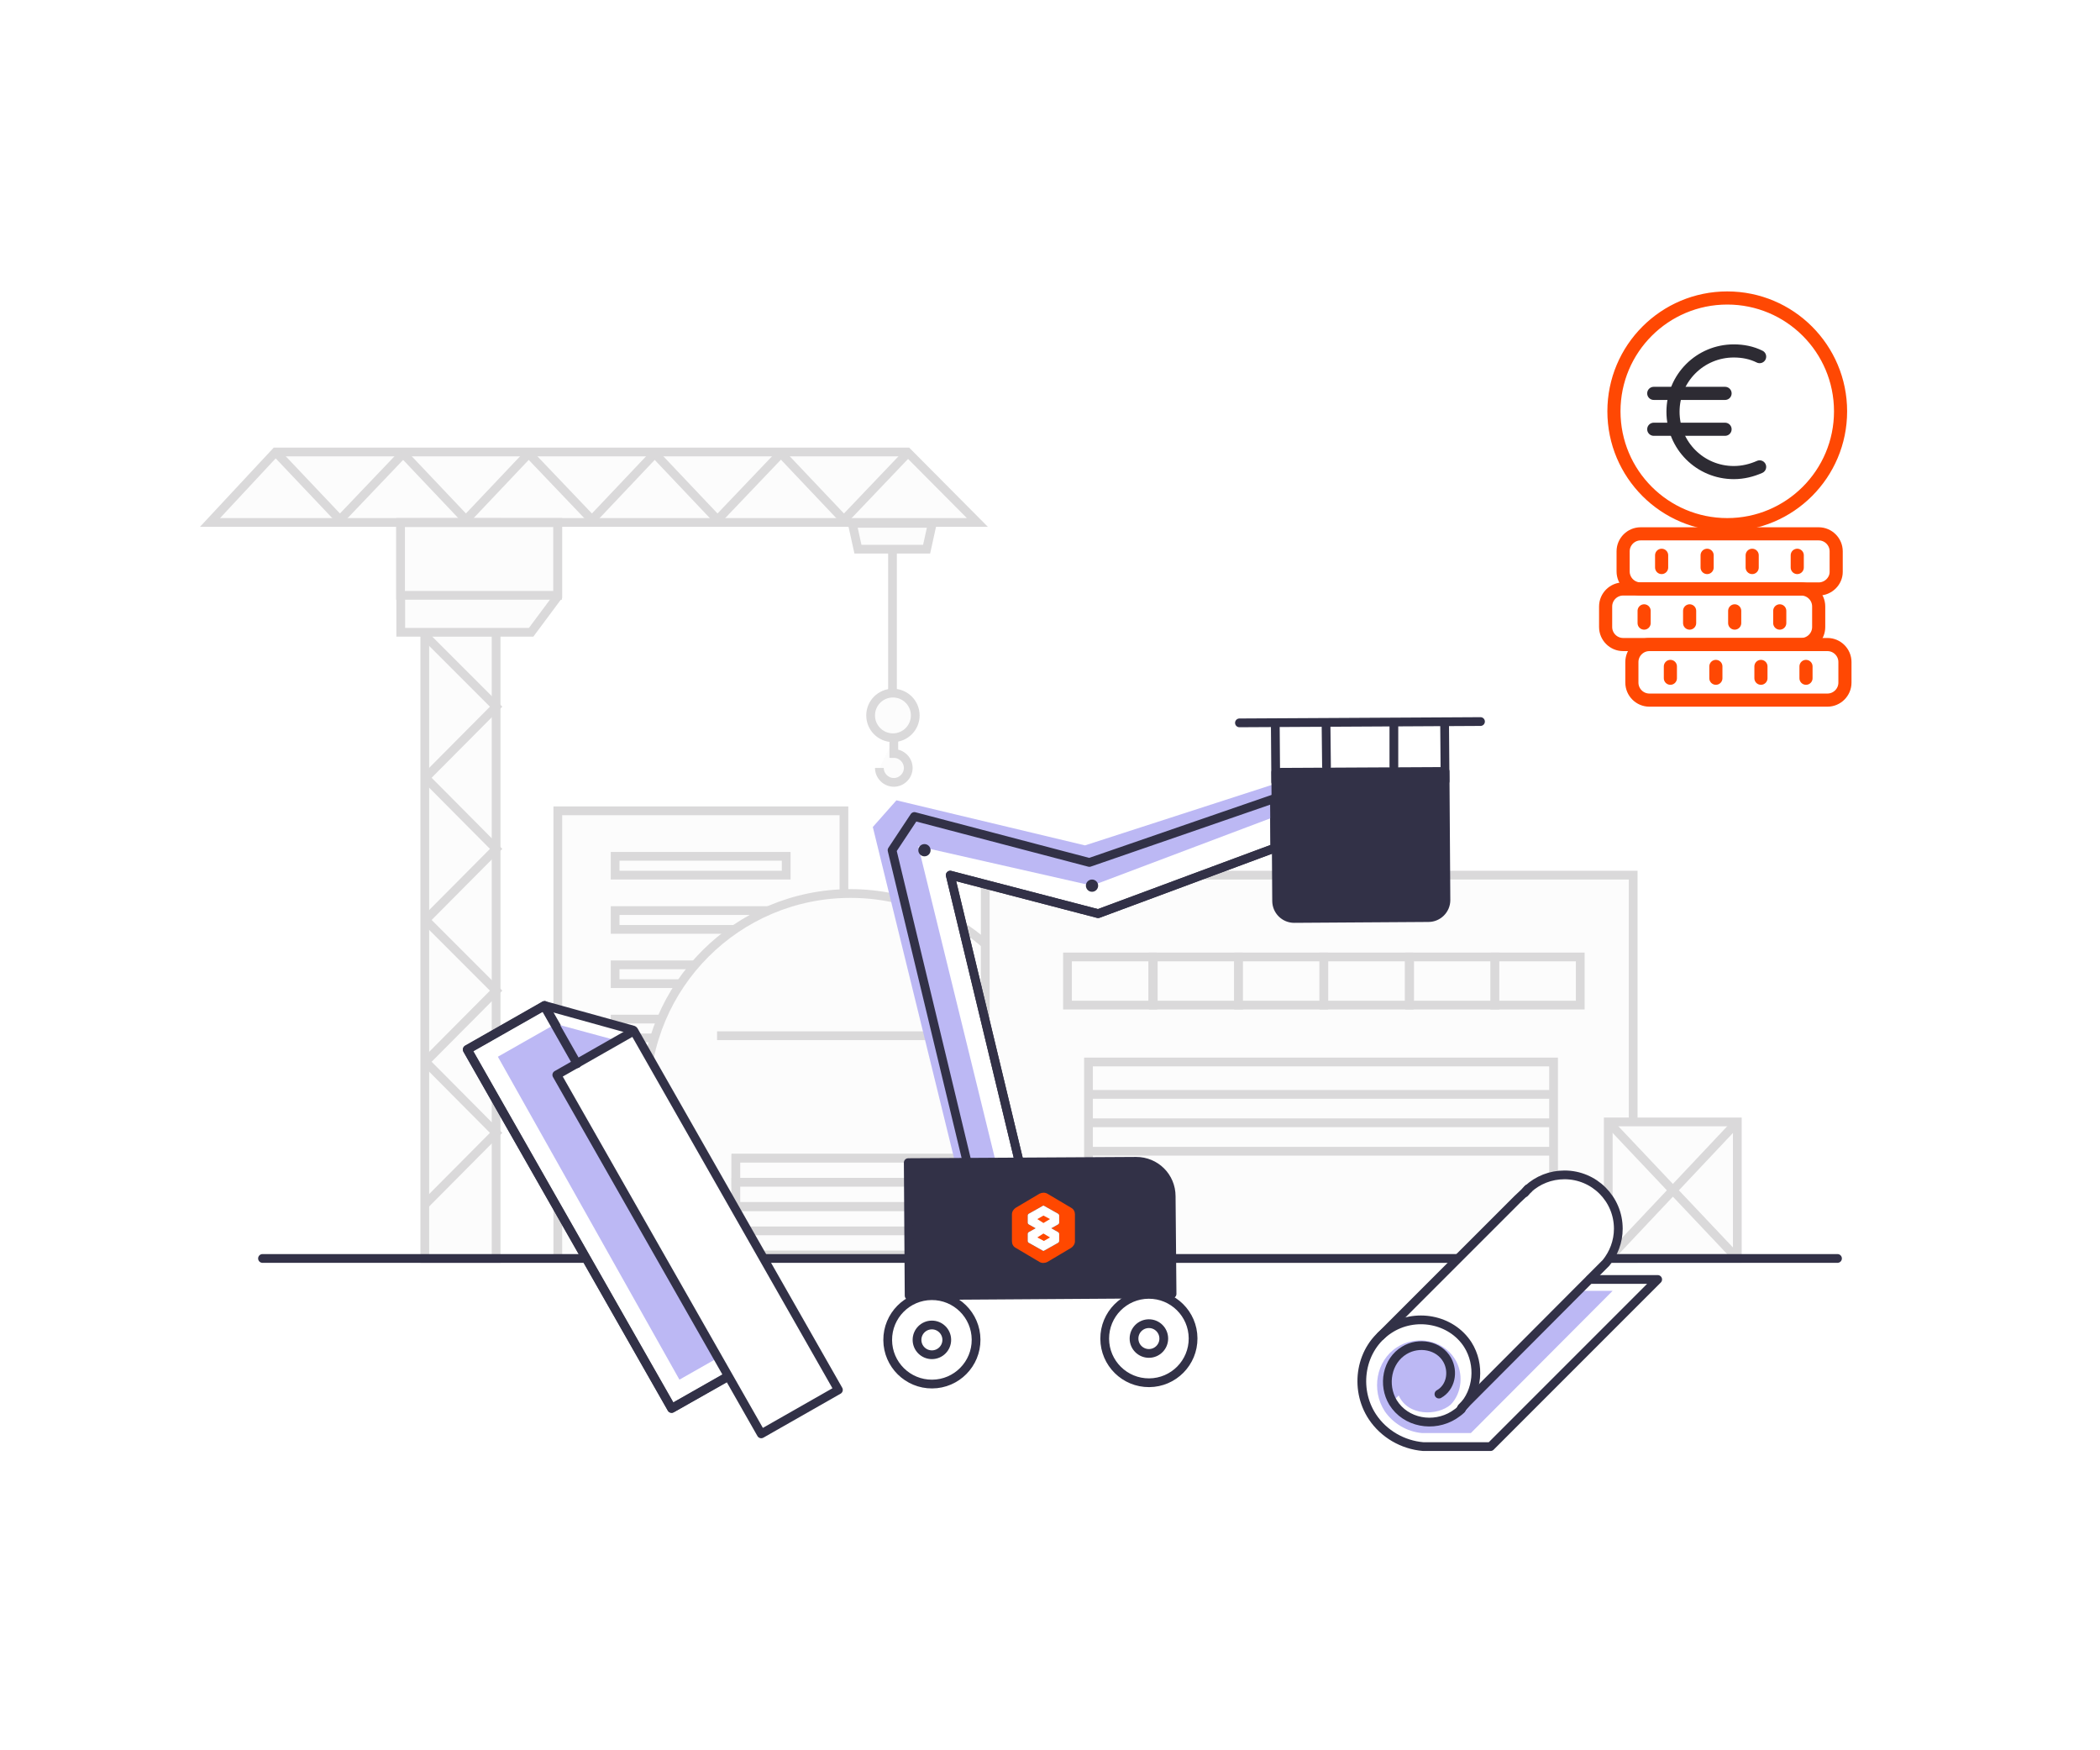 <svg version="1.1" xmlns="http://www.w3.org/2000/svg" xmlns:xlink="http://www.w3.org/1999/xlink" x="0px" y="0px" viewBox="0 0 480 400" enable-background="new 0 0 480 400" xml:space="preserve" class="prix-svg">
  <style type="text/css">
    .flickity-prev-next-button svg {
      position: absolute;
      left: 20%;
      top: 20%;
      width: 60%;
      height: 60%;
    }

    .flickity-prev-next-button .arrow {
      fill: #333;
    }

    .elevator-svg .icons-1 {
      animation: move-icons-first 5s infinite;
      animation-delay: -4s;
    }

    @keyframes move-icons-first {
      0% {
        transform: translateY(-64px);
      }

      20% {
        transform: translateY(-.4px);
      }

      40% {
        transform: translateY(63.2px);
      }

      60% {
        transform: translateY(126.8px);
      }

      80% {
        transform: translateY(190.4px);
      }

      100% {
        transform: translateY(254px);
      }
    }

    @keyframes move-icons-last {
      0% {
        transform: translateY(195px);
      }

      20% {
        transform: translateY(258.6px);
      }

      40% {
        transform: translateY(322.2px);
      }

      60% {
        transform: translateY(385.8px);
      }

      80% {
        transform: translateY(449.4px);
      }

      100% {
        transform: translateY(513px);
      }
    }

    .prix-svg #top_x5F_coin {
      animation: rotatecoin 4s infinite;
      -ms-transform-origin: 395px 0px;
      transform-origin: 395px 0px;
    }

    .prix-svg #dash line {
      stroke-dasharray: 24;
      stroke-dashoffset: 25;
      animation: line 4s infinite;
    }

    .prix-svg #anchor {
      animation: move-biganchor 12s infinite;
      animation-timing-function: linear;
    }

    .prix-svg #anchor line {
      -ms-transform-origin: 100% 0%;
      transform-origin: 100% 0%;
    }

    .prix-svg #anchor circle,.prix-svg #anchor #small_anchor {
      animation: move-litte-anchor 12s infinite;
      -ms-transform-origin: 100% 0%;
      transform-origin: 100% 0%;
    }

    @keyframes rotatecoin {
      0% {
        transform: rotateY(0deg);
      }

      18% {
        transform: rotateY(0deg);
      }

      50% {
        transform: rotateY(360deg);
      }

      100% {
        transform: rotateY(360deg);
      }
    }

    @keyframes line {
      0% {
        opacity: 0;
        stroke-dashoffset: 24;
      }

      10% {
        opacity: 1;
        stroke-dashoffset: 24;
      }

      15% {
        opacity: 1;
        stroke-dashoffset: 23;
      }

      30% {
        opacity: 1;
      }

      50% {
        stroke-dashoffset: -16;
        opacity: 0;
      }

      51% {
        opacity: 0;
      }

      100% {
        opacity: 0;
      }
    }

    @keyframes move-biganchor {
      0% {
        transform: translateX(-50px);
      }

      50% {
        transform: translateX(0px);
      }

      100% {
        transform: translateX(-50px);
      }
    }

    @keyframes move-rope {
      0% {
        transform: scale(1, 0.3);
      }

      50% {
        transform: scale(1, 0.8);
      }

      100% {
        transform: scale(1, 0.3);
      }
    }

    @keyframes move-litte-anchor {
      0% {
        transform: translateY(-22px);
      }

      50% {
        transform: translateY(-6px);
      }

      100% {
        transform: translateY(-22px);
      }
    }
  </style>
  <g id="coins">
    <g>
      <path fill="none" stroke="#FF4803" stroke-width="3" stroke-linecap="round" stroke-linejoin="round" stroke-miterlimit="10" d="M417.7,160H377c-2.2,0-4-1.8-4-4v-4.7c0-2.2,1.8-4,4-4h40.7c2.2,0,4,1.8,4,4v4.7C421.7,158.2,419.9,160,417.7,160z"></path>
      <g>
        <line fill="none" stroke="#FF4803" stroke-width="3" stroke-linecap="round" stroke-linejoin="round" stroke-miterlimit="10" x1="412.8" y1="152.3" x2="412.8" y2="155"></line>
        <line fill="none" stroke="#FF4803" stroke-width="3" stroke-linecap="round" stroke-linejoin="round" stroke-miterlimit="10" x1="402.5" y1="152.3" x2="402.5" y2="155"></line>
        <line fill="none" stroke="#FF4803" stroke-width="3" stroke-linecap="round" stroke-linejoin="round" stroke-miterlimit="10" x1="392.2" y1="152.3" x2="392.2" y2="155"></line>
        <line fill="none" stroke="#FF4803" stroke-width="3" stroke-linecap="round" stroke-linejoin="round" stroke-miterlimit="10" x1="381.8" y1="152.3" x2="381.8" y2="155"></line>
      </g>
    </g>
    <g>
      <path fill="none" stroke="#FF4803" stroke-width="3" stroke-linecap="round" stroke-linejoin="round" stroke-miterlimit="10" d="M411.7,147.3H371c-2.2,0-4-1.8-4-4v-4.7c0-2.2,1.8-4,4-4h40.7c2.2,0,4,1.8,4,4v4.7C415.7,145.5,413.9,147.3,411.7,147.3z"></path>
      <g>
        <line fill="none" stroke="#FF4803" stroke-width="3" stroke-linecap="round" stroke-linejoin="round" stroke-miterlimit="10" x1="406.8" y1="139.6" x2="406.8" y2="142.4"></line>
        <line fill="none" stroke="#FF4803" stroke-width="3" stroke-linecap="round" stroke-linejoin="round" stroke-miterlimit="10" x1="396.5" y1="139.6" x2="396.5" y2="142.4"></line>
        <line fill="none" stroke="#FF4803" stroke-width="3" stroke-linecap="round" stroke-linejoin="round" stroke-miterlimit="10" x1="386.2" y1="139.6" x2="386.2" y2="142.4"></line>
        <line fill="none" stroke="#FF4803" stroke-width="3" stroke-linecap="round" stroke-linejoin="round" stroke-miterlimit="10" x1="375.8" y1="139.6" x2="375.8" y2="142.4"></line>
      </g>
    </g>
    <g>
      <path fill="none" stroke="#FF4803" stroke-width="3" stroke-linecap="round" stroke-linejoin="round" stroke-miterlimit="10" d="M415.7,134.6H375c-2.2,0-4-1.8-4-4V126c0-2.2,1.8-4,4-4h40.7c2.2,0,4,1.8,4,4v4.7C419.7,132.8,417.9,134.6,415.7,134.6z"></path>
      <g>
        <line fill="none" stroke="#FF4803" stroke-width="3" stroke-linecap="round" stroke-linejoin="round" stroke-miterlimit="10" x1="410.8" y1="126.9" x2="410.8" y2="129.7"></line>
        <line fill="none" stroke="#FF4803" stroke-width="3" stroke-linecap="round" stroke-linejoin="round" stroke-miterlimit="10" x1="400.5" y1="126.9" x2="400.5" y2="129.7"></line>
        <line fill="none" stroke="#FF4803" stroke-width="3" stroke-linecap="round" stroke-linejoin="round" stroke-miterlimit="10" x1="390.2" y1="126.9" x2="390.2" y2="129.7"></line>
        <line fill="none" stroke="#FF4803" stroke-width="3" stroke-linecap="round" stroke-linejoin="round" stroke-miterlimit="10" x1="379.8" y1="126.9" x2="379.8" y2="129.7"></line>
      </g>
    </g>
  </g>
  <g id="top_x5F_coin">
    <circle fill="none" stroke="#FF4803" stroke-width="3" stroke-linecap="round" stroke-linejoin="round" stroke-miterlimit="10" cx="394.8" cy="94" r="25.9"></circle>
    <g>
      <g>
        <g>
          <line fill="none" stroke="#2D2B33" stroke-width="3" stroke-linecap="round" stroke-linejoin="round" stroke-miterlimit="10" x1="378" y1="98.1" x2="394.3" y2="98.1"></line>
          <line fill="none" stroke="#2D2B33" stroke-width="3" stroke-linecap="round" stroke-linejoin="round" stroke-miterlimit="10" x1="378" y1="89.9" x2="394.3" y2="89.9"></line>
        </g>
      </g>
      <g>
        <path fill="none" stroke="#2D2B33" stroke-width="3" stroke-linecap="round" stroke-linejoin="round" stroke-miterlimit="10" d="M402.2,81.5c-1.8-0.9-3.8-1.3-5.9-1.3c-7.7,0-13.9,6.2-13.9,13.9c0,7.7,6.2,13.9,13.9,13.9c2.1,0,4.1-0.5,5.9-1.3"></path>
      </g>
    </g>
  </g>
  <g id="dash">
    <g>
      <line fill="none" stroke="#FF4803" stroke-width="3" stroke-linecap="round" stroke-linejoin="round" stroke-miterlimit="10" x1="394.8" y1="58.5" x2="394.8" y2="44.3"></line>
      <line fill="none" stroke="#FF4803" stroke-width="3" stroke-linecap="round" stroke-linejoin="round" stroke-miterlimit="10" x1="377.1" y1="63.3" x2="370" y2="51"></line>
      <line fill="none" stroke="#FF4803" stroke-width="3" stroke-linecap="round" stroke-linejoin="round" stroke-miterlimit="10" x1="364.1" y1="76.2" x2="351.8" y2="69.2"></line>
      <line fill="none" stroke="#FF4803" stroke-width="3" stroke-linecap="round" stroke-linejoin="round" stroke-miterlimit="10" x1="359.3" y1="94" x2="345.2" y2="94"></line>
      <line fill="none" stroke="#FF4803" stroke-width="3" stroke-linecap="round" stroke-linejoin="round" stroke-miterlimit="10" x1="364.1" y1="111.8" x2="351.8" y2="118.8"></line>
      <line fill="none" stroke="#FF4803" stroke-width="3" stroke-linecap="round" stroke-linejoin="round" stroke-miterlimit="10" x1="425.6" y1="111.8" x2="437.8" y2="118.8"></line>
      <line fill="none" stroke="#FF4803" stroke-width="3" stroke-linecap="round" stroke-linejoin="round" stroke-miterlimit="10" x1="430.3" y1="94" x2="444.5" y2="94"></line>
      <line fill="none" stroke="#FF4803" stroke-width="3" stroke-linecap="round" stroke-linejoin="round" stroke-miterlimit="10" x1="425.6" y1="76.2" x2="437.8" y2="69.2"></line>
      <line fill="none" stroke="#FF4803" stroke-width="3" stroke-linecap="round" stroke-linejoin="round" stroke-miterlimit="10" x1="412.6" y1="63.3" x2="419.7" y2="51"></line>
    </g>
  </g>
  <g id="background">
    <polyline fill="#FCFCFC" stroke="#DAD9DA" stroke-width="2" stroke-miterlimit="10" points="127.5,287.6 127.5,185.3 192.9,185.3 192.9,286.5"></polyline>
    <rect x="140.6" y="195.7" fill="#FCFCFC" stroke="#DAD9DA" stroke-width="2" stroke-miterlimit="10" width="39.1" height="4.3"></rect>
    <rect x="140.6" y="208.1" fill="#FCFCFC" stroke="#DAD9DA" stroke-width="2" stroke-miterlimit="10" width="39.1" height="4.3"></rect>
    <rect x="140.6" y="220.5" fill="#FCFCFC" stroke="#DAD9DA" stroke-width="2" stroke-miterlimit="10" width="39.1" height="4.3"></rect>
    <rect x="140.6" y="232.9" fill="#FCFCFC" stroke="#DAD9DA" stroke-width="2" stroke-miterlimit="10" width="39.1" height="4.3"></rect>
    <path fill="#FCFCFC" stroke="#DAD9DA" stroke-width="2" stroke-miterlimit="10" d="M194.4,204.2c-25.9,0-46.9,21-46.9,46.9v35.7h93.7v-35.7C241.3,225.2,220.3,204.2,194.4,204.2z"></path>
    <polygon fill="#FCFCFC" stroke="#DAD9DA" stroke-width="2" stroke-miterlimit="10" points="48,119.4 223.4,119.4 207.4,103.3 63,103.3"></polygon>
    <rect x="97.2" y="119.4" transform="matrix(-1 -4.502499e-11 4.502499e-11 -1 210.594 407.038)" fill="#FCFCFC" stroke="#DAD9DA" stroke-width="2" stroke-miterlimit="10" width="16.3" height="168.2"></rect>
    <polyline fill="none" stroke="#DAD9DA" stroke-width="2" stroke-miterlimit="10" points="97.2,275.2 113.4,258.9 97.3,242.7"></polyline>
    <polyline fill="none" stroke="#DAD9DA" stroke-width="2" stroke-miterlimit="10" points="97.2,242.7 113.4,226.4 97.3,210.3"></polyline>
    <polyline fill="none" stroke="#DAD9DA" stroke-width="2" stroke-miterlimit="10" points="97.2,210.3 113.4,194 97.3,177.8"></polyline>
    <polyline fill="none" stroke="#DAD9DA" stroke-width="2" stroke-miterlimit="10" points="97.2,177.8 113.4,161.5 97.3,145.4"></polyline>
    <line fill="#FCFCFC" stroke="#DAD9DA" stroke-width="2" stroke-miterlimit="10" x1="97.2" y1="135.7" x2="113.4" y2="119.4"></line>
    <g>
      <polyline fill="none" stroke="#DAD9DA" stroke-width="2" stroke-miterlimit="10" points="63.3,103.6 77.7,118.8 92.1,103.7"></polyline>
      <polyline fill="none" stroke="#DAD9DA" stroke-width="2" stroke-miterlimit="10" points="92.1,103.6 106.5,118.8 120.8,103.7"></polyline>
      <polyline fill="none" stroke="#DAD9DA" stroke-width="2" stroke-miterlimit="10" points="120.8,103.6 135.3,118.8 149.6,103.7"></polyline>
      <polyline fill="none" stroke="#DAD9DA" stroke-width="2" stroke-miterlimit="10" points="149.6,103.6 164,118.8 178.4,103.7"></polyline>
      <polyline fill="none" stroke="#DAD9DA" stroke-width="2" stroke-miterlimit="10" points="178.5,103.6 192.9,118.8 207.3,103.7"></polyline>
    </g>
    <polygon fill="#FCFCFC" stroke="#DAD9DA" stroke-width="2" stroke-miterlimit="10" points="91.6,144.5 121.4,144.5 127.5,136.3 127.5,119.4 91.6,119.4"></polygon>
    <rect x="91.6" y="119.4" transform="matrix(-1 -4.489621e-11 4.489621e-11 -1 219.053 255.452)" fill="#FCFCFC" stroke="#DAD9DA" stroke-width="2" stroke-miterlimit="10" width="35.9" height="16.6"></rect>
    <rect x="225.2" y="200" fill="#FCFCFC" stroke="#DAD9DA" stroke-width="2" stroke-miterlimit="10" width="148.1" height="87.6"></rect>
    <rect x="248.8" y="242.7" fill="#FCFCFC" stroke="#DAD9DA" stroke-width="2" stroke-miterlimit="10" width="106.3" height="44.9"></rect>
    <line fill="#FCFCFC" stroke="#DAD9DA" stroke-width="2" stroke-miterlimit="10" x1="248.8" y1="250.1" x2="355.1" y2="250.1"></line>
    <line fill="#FCFCFC" stroke="#DAD9DA" stroke-width="2" stroke-miterlimit="10" x1="248.8" y1="256.6" x2="355.1" y2="256.6"></line>
    <line fill="#FCFCFC" stroke="#DAD9DA" stroke-width="2" stroke-miterlimit="10" x1="248.8" y1="263.1" x2="355.1" y2="263.1"></line>
    <g>
      <rect x="367.6" y="256.4" fill="#FCFCFC" stroke="#DAD9DA" stroke-width="2" stroke-miterlimit="10" width="29.5" height="31.2"></rect>
      <line fill="#FCFCFC" stroke="#DAD9DA" stroke-width="2" stroke-miterlimit="10" x1="367.6" y1="287.7" x2="397.1" y2="256.4"></line>
      <line fill="#FCFCFC" stroke="#DAD9DA" stroke-width="2" stroke-miterlimit="10" x1="367.6" y1="256.4" x2="397.1" y2="287.6"></line>
    </g>
    <g>
      <rect x="244" y="218.7" fill="#FCFCFC" stroke="#DAD9DA" stroke-width="2" stroke-miterlimit="10" width="19.5" height="11"></rect>
      <rect x="263.6" y="218.7" fill="#FCFCFC" stroke="#DAD9DA" stroke-width="2" stroke-miterlimit="10" width="19.5" height="11"></rect>
      <rect x="283.1" y="218.7" fill="#FCFCFC" stroke="#DAD9DA" stroke-width="2" stroke-miterlimit="10" width="19.5" height="11"></rect>
      <rect x="302.6" y="218.7" fill="#FCFCFC" stroke="#DAD9DA" stroke-width="2" stroke-miterlimit="10" width="19.5" height="11"></rect>
      <rect x="322.2" y="218.7" fill="#FCFCFC" stroke="#DAD9DA" stroke-width="2" stroke-miterlimit="10" width="19.5" height="11"></rect>
      <rect x="341.7" y="218.7" fill="#FCFCFC" stroke="#DAD9DA" stroke-width="2" stroke-miterlimit="10" width="19.5" height="11"></rect>
    </g>
    <rect x="168.2" y="264.7" fill="#FCFCFC" stroke="#DAD9DA" stroke-width="2" stroke-miterlimit="10" width="53.6" height="22.1"></rect>
    <rect x="168.2" y="264.7" fill="#FCFCFC" stroke="#DAD9DA" stroke-width="2" stroke-miterlimit="10" width="53.6" height="5.5"></rect>
    <rect x="168.2" y="270.2" fill="#FCFCFC" stroke="#DAD9DA" stroke-width="2" stroke-miterlimit="10" width="53.6" height="5.5"></rect>
    <rect x="168.2" y="275.8" fill="#FCFCFC" stroke="#DAD9DA" stroke-width="2" stroke-miterlimit="10" width="53.6" height="5.5"></rect>
    <line fill="#FCFCFC" stroke="#DAD9DA" stroke-width="2" stroke-miterlimit="10" x1="163.9" y1="236.7" x2="225" y2="236.7"></line>
    <line fill="#FFFFFF" stroke="#323147" stroke-width="2" stroke-linecap="round" stroke-linejoin="round" stroke-miterlimit="10" x1="60" y1="287.6" x2="420" y2="287.6"></line>
  </g>
  <g id="anchor">
    <g>
      <line fill="#FCFCFC" stroke="#DAD9DA" stroke-width="2" stroke-miterlimit="10" x1="204" y1="125.8" x2="204" y2="158.4"></line>
      <circle fill="#FCFCFC" stroke="#DAD9DA" stroke-width="2" stroke-miterlimit="10" cx="204.1" cy="163.5" r="5.1"></circle>
      <path id="small_anchor" fill="#FCFCFC" stroke="#DAD9DA" stroke-width="2" stroke-miterlimit="10" d="M201,175.5 c0,1.8,1.5,3.3,3.3,3.3c1.8,0,3.3-1.5,3.3-3.3c0-1.8-1.5-3.3-3.3-3.3v-3.3"></path>
    </g>
    <polygon fill="#FCFCFC" stroke="#DAD9DA" stroke-width="2" stroke-miterlimit="10" points="196.1,125.5 211.8,125.5 213.1,119.6 194.8,119.6"></polygon>
  </g>
<g id="material">
  <g>
    <g>
      <path fill="#FFFFFF" d="M363.4,292.5l3.7-3.8c1.8-2.1,2.8-4.9,2.8-7.8c0-6.8-5.5-12.3-12.3-12.3c-3.2,0-6.1,1.2-8.3,3.2
        l-31.8,32.1c-6.6,4.3-8.1,13.5-3.8,20c2.6,3.9,6.9,6.4,11.6,6.8h15.4l38.2-38.2H363.4z"></path>
      <path fill="#BCB8F4" d="M359.6,295h9l-32.4,32.5H325c-3.4-0.3-6.6-2.2-8.5-5c-3.1-4.8-2-11.5,2.8-14.6c4.3-2.8,10.4-1.8,13.2,2.6
        c2.1,3.3,1.7,7.8-0.9,10.5c-3,2.6-9.8,2.7-11.9-2.1c-0.9,1.1-1.5,1-1.5,1s1.7,3.1,4.4,4.3c2.7,1.2,5.1,0.6,6.6,0.2
        c1.5-0.4,2.8-1.7,3.7-2.5C333.8,320.9,359.6,295,359.6,295z"></path>
      <polygon fill="#323147" points="315.6,305.3 348.5,272.6 346.9,274.2       "></polygon>
      <g>

          <path fill="none" stroke="#323147" stroke-width="2" stroke-linecap="round" stroke-linejoin="round" stroke-miterlimit="10" d="
          M328.9,318.6c2.7-1.5,3.4-5.1,1.9-7.8c-1.9-3.4-6.5-4.2-9.8-2.2c-4,2.4-5,7.9-2.6,11.9c2.9,4.7,9.3,5.8,13.9,2.9
          c0.6-0.4,1.2-0.8,1.7-1.3"></path>

          <path fill="none" stroke="#323147" stroke-width="2" stroke-linecap="round" stroke-linejoin="round" stroke-miterlimit="10" d="
          M334.2,321.7c-0.1,0.1-0.2,0.2-0.2,0.2"></path>

          <path fill="none" stroke="#323147" stroke-width="2" stroke-linecap="round" stroke-linejoin="round" stroke-miterlimit="10" d="
          M334.2,321.7c3.6-3.7,4.2-9.8,1.3-14.4c-3.8-5.9-12.1-7.4-18-3.5c-6.6,4.3-8.1,13.5-3.8,20c2.6,3.9,6.9,6.4,11.6,6.8h15.4
          l38.2-38.2h-15.5"></path>

          <path fill="none" stroke="#323147" stroke-width="2" stroke-linecap="round" stroke-linejoin="round" stroke-miterlimit="10" d="
          M315.6,305.3l31.2-31.2l1.7-1.6c0.3-0.3,0.5-0.6,0.8-0.8"></path>

          <line fill="none" stroke="#323147" stroke-width="2" stroke-linecap="round" stroke-linejoin="round" stroke-miterlimit="10" x1="348.5" y1="272.6" x2="349.3" y2="271.7"></line>

          <path fill="none" stroke="#323147" stroke-width="2" stroke-linecap="round" stroke-linejoin="round" stroke-miterlimit="10" d="
          M349.3,271.7"></path>

          <line fill="none" stroke="#323147" stroke-width="2" stroke-linecap="round" stroke-linejoin="round" stroke-miterlimit="10" x1="334.2" y1="321.7" x2="334" y2="322"></line>

          <path fill="none" stroke="#323147" stroke-width="2" stroke-linecap="round" stroke-linejoin="round" stroke-miterlimit="10" d="
          M349.3,271.7c2.2-2,5.1-3.2,8.3-3.2c6.8,0,12.3,5.5,12.3,12.3c0,3-1.1,5.7-2.8,7.8l-32.9,33"></path>

          <path fill="none" stroke="#323147" stroke-width="2" stroke-linecap="round" stroke-linejoin="round" stroke-miterlimit="10" d="
          M348.5,272.6"></path>
      </g>
    </g>
  </g>
</g>
<g id="nacelle">
  <g>

      <polygon fill="#FFFFFF" stroke="#323147" stroke-width="2" stroke-linecap="round" stroke-linejoin="round" stroke-miterlimit="10" points="
      221.8,268.7 203.9,194.3 209,186.6 249,197.1 291.3,182.5 291.4,193.8 251,208.8 217.2,200 233.7,268.6     "></polygon>
    <g>
      <polygon fill="#BCB8F4" points="219.4,270.1 199.5,189 204.9,182.9 248,193.2 292.8,178.7 292.8,186.1 249.6,202.4 209.9,193.4
        228.7,270       "></polygon>

        <ellipse transform="matrix(1 -6.119652e-03 6.119652e-03 1 -1.234 1.531)" fill="#323147" cx="249.6" cy="202.4" rx="1.4" ry="1.4"></ellipse>

        <ellipse transform="matrix(1 -6.119652e-03 6.119652e-03 1 -1.185 1.297)" fill="#323147" cx="211.3" cy="194.3" rx="1.4" ry="1.4"></ellipse>

        <polygon fill="none" stroke="#323147" stroke-width="2" stroke-linecap="round" stroke-linejoin="round" stroke-miterlimit="10" points="
        221.8,268.7 203.9,194.3 209,186.6 249,197.1 291.3,182.5 291.4,193.8 251,208.8 217.2,200 233.7,268.6       "></polygon>

        <path fill="#323147" stroke="#323147" stroke-width="2" stroke-linecap="round" stroke-linejoin="round" stroke-miterlimit="10" d="
        M326.5,209.7l-30.7,0.2c-2.2,0-4-1.8-4-4l-0.2-29.4l38.7-0.2l0.2,29.4C330.5,207.9,328.7,209.7,326.5,209.7z"></path>

        <line fill="#FFFFFF" stroke="#323147" stroke-width="2" stroke-linecap="round" stroke-linejoin="round" stroke-miterlimit="10" x1="283.3" y1="165.2" x2="338.4" y2="164.9"></line>
      <g>

          <line fill="#FFFFFF" stroke="#323147" stroke-width="2" stroke-linecap="round" stroke-linejoin="round" stroke-miterlimit="10" x1="303.1" y1="166" x2="303.2" y2="175.2"></line>

          <line fill="#FFFFFF" stroke="#323147" stroke-width="2" stroke-linecap="round" stroke-linejoin="round" stroke-miterlimit="10" x1="291.6" y1="178.7" x2="291.5" y2="166.1"></line>

          <line fill="#FFFFFF" stroke="#323147" stroke-width="2" stroke-linecap="round" stroke-linejoin="round" stroke-miterlimit="10" x1="318.6" y1="165.9" x2="318.6" y2="175.2"></line>

          <line fill="#FFFFFF" stroke="#323147" stroke-width="2" stroke-linecap="round" stroke-linejoin="round" stroke-miterlimit="10" x1="330.2" y1="165.8" x2="330.3" y2="178.5"></line>
      </g>

        <path fill="#323147" stroke="#323147" stroke-width="2" stroke-linecap="round" stroke-linejoin="round" stroke-miterlimit="10" d="
        M267.9,295.7l-60.1,0.4l-0.2-30.4l52.1-0.3c4.4,0,8,3.5,8,8L267.9,295.7z"></path>
      <g>
        <g>
          <polygon fill="#FF4800" points="237.1,282.8 238.6,283.6 240,282.8 238.5,281.9           "></polygon>
          <polygon fill="#FF4800" points="237.1,278.6 238.5,279.5 240,278.6 238.5,277.8           "></polygon>
          <path fill="#FF4800" d="M244.8,276l-2.7-1.6l-2.7-1.6c-0.5-0.3-1.2-0.3-1.8,0l-2.7,1.6l-2.7,1.6c-0.5,0.3-0.9,0.9-0.9,1.5
            l0,3.1l0,3.1c0,0.6,0.3,1.2,0.9,1.5l2.7,1.6l2.7,1.6c0.5,0.3,1.2,0.3,1.8,0l2.7-1.6l2.7-1.6c0.5-0.3,0.9-0.9,0.9-1.5l0-3.1
            l0-3.1C245.7,276.9,245.4,276.3,244.8,276z M242.1,279.4c0,0.2-0.1,0.3-0.2,0.4l-1.6,0.9l1.6,0.9c0.1,0.1,0.2,0.2,0.2,0.4
            l0,1.6c0,0.2-0.1,0.3-0.2,0.4l-1.6,0.9l-1.6,0.9c-0.1,0.1-0.3,0.1-0.4,0l-1.6-0.9l-1.6-0.9c-0.1-0.1-0.2-0.2-0.2-0.4l0-1.6
            c0-0.2,0.1-0.3,0.2-0.4l1.6-0.9l-1.6-0.9c-0.1-0.1-0.2-0.2-0.2-0.4l0-1.6c0-0.2,0.1-0.3,0.2-0.4l1.6-0.9l1.6-0.9
            c0.1-0.1,0.3-0.1,0.4,0l1.6,0.9l1.6,0.9c0.1,0.1,0.2,0.2,0.2,0.4L242.1,279.4z"></path>
          <path fill="#FFFFFF" d="M242.1,279.4c0,0.2-0.1,0.3-0.2,0.4l-1.6,0.9l1.6,0.9c0.1,0.1,0.2,0.2,0.2,0.4l0,1.6
            c0,0.2-0.1,0.3-0.2,0.4l-1.6,0.9l-1.6,0.9c-0.1,0.1-0.3,0.1-0.4,0l-1.6-0.9l-1.6-0.9c-0.1-0.1-0.2-0.2-0.2-0.4l0-1.6
            c0-0.2,0.1-0.3,0.2-0.4l1.6-0.9l-1.6-0.9c-0.1-0.1-0.2-0.2-0.2-0.4l0-1.6c0-0.2,0.1-0.3,0.2-0.4l1.6-0.9l1.6-0.9
            c0.1-0.1,0.3-0.1,0.4,0l1.6,0.9l1.6,0.9c0.1,0.1,0.2,0.2,0.2,0.4L242.1,279.4z"></path>
          <polygon fill="#FF4800" points="237.1,282.8 238.6,283.6 240,282.8 238.5,281.9           "></polygon>
          <polygon fill="#FF4800" points="237.1,278.6 238.5,279.5 240,278.6 238.5,277.8           "></polygon>
        </g>
      </g>
      <g>
        <g>
          <g>
            <g>

                <ellipse transform="matrix(1 -6.119652e-03 6.119652e-03 1 -1.87 1.309)" fill="#FFFFFF" stroke="#323147" stroke-width="2" stroke-linecap="round" stroke-linejoin="round" stroke-miterlimit="10" cx="213" cy="306.2" rx="10.1" ry="10.1"></ellipse>

                <ellipse transform="matrix(1 -6.119652e-03 6.119652e-03 1 -1.87 1.309)" fill="#FFFFFF" stroke="#323147" stroke-width="2" stroke-linecap="round" stroke-linejoin="round" stroke-miterlimit="10" cx="213" cy="306.2" rx="3.4" ry="3.4"></ellipse>
            </g>
            <g>

                <ellipse transform="matrix(1 -6.119652e-03 6.119652e-03 1 -1.867 1.613)" fill="#FFFFFF" stroke="#323147" stroke-width="2" stroke-linecap="round" stroke-linejoin="round" stroke-miterlimit="10" cx="262.6" cy="305.9" rx="10.1" ry="10.1"></ellipse>

                <ellipse transform="matrix(1 -6.119652e-03 6.119652e-03 1 -1.867 1.613)" fill="#FFFFFF" stroke="#323147" stroke-width="2" stroke-linecap="round" stroke-linejoin="round" stroke-miterlimit="10" cx="262.6" cy="305.9" rx="3.4" ry="3.4"></ellipse>
            </g>
          </g>
        </g>
      </g>
    </g>
  </g>
</g>
<g id="tole">
  <g>
    <g>
      <g>

          <polygon fill="#FFFFFF" stroke="#323147" stroke-width="2" stroke-linecap="round" stroke-linejoin="round" stroke-miterlimit="10" points="
          124.4,229.9 124.4,229.9 124.5,229.8 144.7,235.4 139.2,255.6 139.1,255.6 171.2,311.9 153.5,321.9 106.8,239.9         "></polygon>

          <rect x="128.8" y="228.7" transform="matrix(-0.869 0.495 -0.495 -0.869 396.313 446.784)" fill="none" stroke="#323147" stroke-width="2" stroke-linecap="round" stroke-linejoin="round" stroke-miterlimit="10" width="20.3" height="94.4"></rect>
      </g>
    </g>
    <polygon fill="#BCB8F4" points="127,234 127,234 127,234 142.1,238.1 138,253.3 137.9,253.2 168.5,307.8 155.3,315.3 113.8,241.5
          "></polygon>

      <rect x="149.3" y="234.5" transform="matrix(-0.869 0.495 -0.495 -0.869 437.456 447.516)" fill="#FFFFFF" stroke="#323147" stroke-width="2" stroke-linecap="round" stroke-linejoin="round" stroke-miterlimit="10" width="20.3" height="94.4"></rect>
  </g>

    <line fill="none" stroke="#323147" stroke-width="2" stroke-linecap="round" stroke-linejoin="round" stroke-miterlimit="10" x1="131.9" y1="243.1" x2="124.4" y2="229.9"></line>
</g>
</svg>